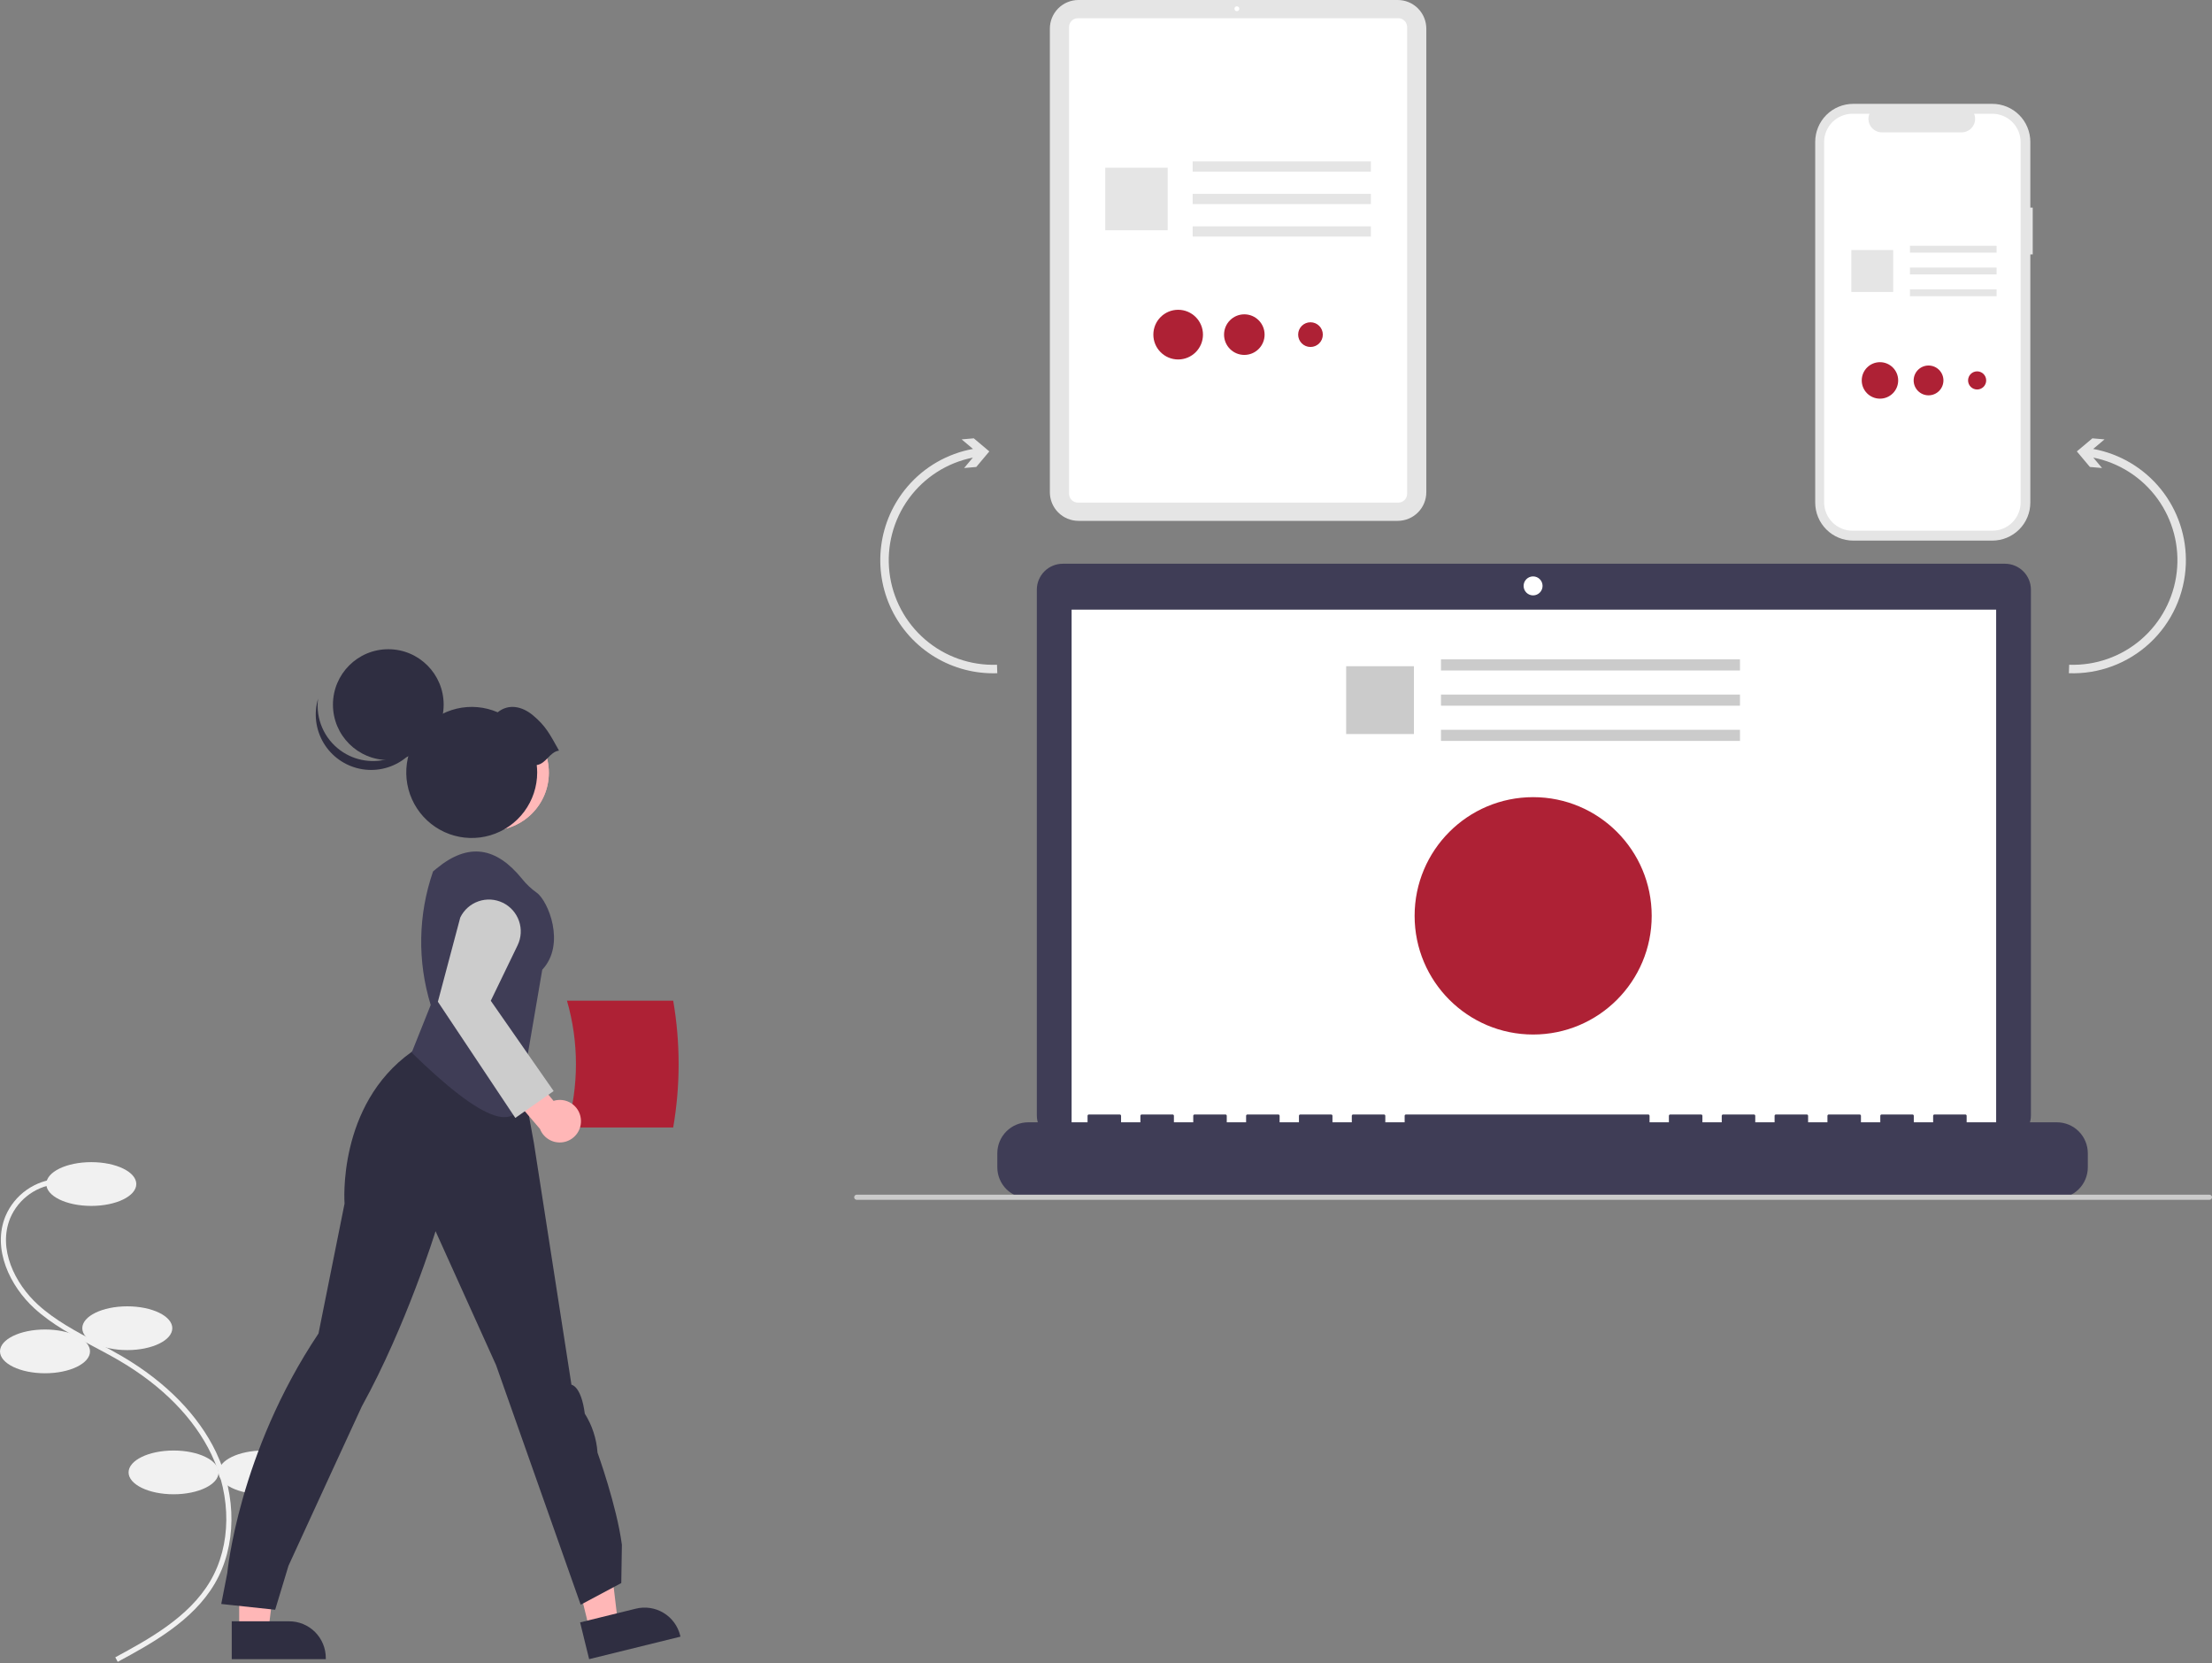 <svg width="725" height="545" viewBox="0 0 725 545" fill="none" xmlns="http://www.w3.org/2000/svg">
<rect x="0" y="0" width="725" height="545" fill="#808080" stroke="none"/>
<g clip-path="url(#clip0_1657_17575)">
<path d="M38.586 544.526L37.785 543.042C48.534 537.223 61.912 529.982 68.9 518.098C75.788 506.383 75.943 490.474 69.303 476.581C63.653 464.756 53.274 454.163 39.288 445.945C36.529 444.324 33.633 442.788 30.832 441.302C24.063 437.711 17.063 433.998 11.291 428.729C3.341 421.473 -2.674 409.296 1.809 398.45C3.284 394.988 5.698 392.009 8.779 389.851C11.86 387.694 15.483 386.444 19.238 386.244L19.333 387.929C15.893 388.112 12.574 389.256 9.751 391.231C6.928 393.207 4.715 395.935 3.362 399.106C-0.804 409.185 4.912 420.623 12.427 427.483C18.041 432.607 24.945 436.27 31.622 439.811C34.438 441.306 37.351 442.851 40.141 444.49C54.418 452.879 65.028 463.724 70.824 475.852C77.702 490.246 77.522 506.761 70.353 518.954C63.127 531.242 49.52 538.608 38.586 544.526Z" fill="#F1F1F1"/>
<path d="M29.922 395.138C38.069 395.138 44.672 391.927 44.672 387.966C44.672 384.006 38.069 380.795 29.922 380.795C21.776 380.795 15.172 384.006 15.172 387.966C15.172 391.927 21.776 395.138 29.922 395.138Z" fill="#F1F1F1"/>
<path d="M41.722 442.382C49.869 442.382 56.473 439.171 56.473 435.211C56.473 431.251 49.869 428.04 41.722 428.04C33.576 428.04 26.972 431.251 26.972 435.211C26.972 439.171 33.576 442.382 41.722 442.382Z" fill="#F1F1F1"/>
<path d="M14.75 449.975C22.897 449.975 29.501 446.764 29.501 442.804C29.501 438.843 22.897 435.633 14.75 435.633C6.604 435.633 0 438.843 0 442.804C0 446.764 6.604 449.975 14.75 449.975Z" fill="#F1F1F1"/>
<path d="M56.894 489.627C65.04 489.627 71.644 486.416 71.644 482.456C71.644 478.495 65.04 475.285 56.894 475.285C48.748 475.285 42.144 478.495 42.144 482.456C42.144 486.416 48.748 489.627 56.894 489.627Z" fill="#F1F1F1"/>
<path d="M86.395 489.627C94.541 489.627 101.145 486.416 101.145 482.456C101.145 478.495 94.541 475.285 86.395 475.285C78.248 475.285 71.644 478.495 71.644 482.456C71.644 486.416 78.248 489.627 86.395 489.627Z" fill="#F1F1F1"/>
<path d="M185.83 369.435H220.643C223.019 355.688 223.019 341.635 220.643 327.888H185.83C189.752 341.459 189.752 355.864 185.83 369.435Z" fill="#AE2135"/>
<path d="M78.394 534.372H87.954L92.502 497.464L78.393 497.465L78.394 534.372Z" fill="#FFB7B7"/>
<path d="M75.956 531.248L94.783 531.248H94.783C97.965 531.248 101.017 532.513 103.267 534.765C105.517 537.017 106.781 540.072 106.781 543.256V543.647L75.956 543.648L75.956 531.248Z" fill="#2F2E41"/>
<path d="M193.249 534.058L202.531 531.772L198.137 494.845L184.436 498.22L193.249 534.058Z" fill="#FFB7B7"/>
<path d="M190.135 531.608L208.416 527.104L208.417 527.104C211.507 526.343 214.772 526.842 217.495 528.491C220.217 530.139 222.174 532.803 222.934 535.896L223.027 536.275L193.096 543.648L190.135 531.608Z" fill="#2F2E41"/>
<path d="M72.515 525.572L74.501 515.402C74.501 515.402 78.157 476.134 104.391 436.945L112.931 394.373C112.931 394.373 110.395 362.149 134.872 344.706L142.418 339.502L168.876 341.02L174.987 374.506L187.299 453.737C187.299 453.737 190.477 454.035 191.668 463.197C194.09 467.045 195.523 471.433 195.839 475.969C195.839 475.969 202.14 493.368 203.828 506.178L203.629 518.713L190.324 525.809L162.592 447.309L142.757 403.422C142.757 403.422 133.21 434.343 118.588 460.832C118.588 460.832 98.56 504.222 94.558 513.037L90.189 527.464L72.515 525.572Z" fill="#2F2E41"/>
<path d="M160.978 272.122C171.422 272.122 179.889 263.647 179.889 253.193C179.889 242.739 171.422 234.265 160.978 234.265C150.534 234.265 142.067 242.739 142.067 253.193C142.067 263.647 150.534 272.122 160.978 272.122Z" fill="#FFB7B7"/>
<path d="M160.978 272.122C171.422 272.122 179.889 263.647 179.889 253.193C179.889 242.739 171.422 234.265 160.978 234.265C150.534 234.265 142.067 242.739 142.067 253.193C142.067 263.647 150.534 272.122 160.978 272.122Z" fill="#FFB8B8"/>
<path d="M134.927 344.907L141.17 329.299C136.76 314.999 137.03 299.663 141.942 285.528L143.136 284.543C153.542 275.966 162.674 277.528 171.149 288.02C172.514 289.725 174.11 291.232 175.891 292.495C179.629 295.12 185.559 309.381 177.729 317.74L171.466 354.312C172.125 374.504 157.487 366.9 134.927 344.907Z" fill="#3F3D56"/>
<path d="M190.361 366.467C190.235 365.462 189.889 364.497 189.35 363.64C188.81 362.783 188.089 362.054 187.238 361.506C186.387 360.958 185.426 360.603 184.423 360.467C183.42 360.331 182.399 360.417 181.433 360.718L171.298 348.557L162.412 352.919L176.966 369.892C177.579 371.483 178.755 372.794 180.269 373.576C181.784 374.358 183.532 374.557 185.183 374.135C186.834 373.713 188.273 372.699 189.228 371.286C190.182 369.873 190.586 368.158 190.361 366.467V366.467Z" fill="#FFB7B7"/>
<path d="M168.896 366.308L143.519 328.236L150.857 300.63C152.066 298.139 154.215 296.231 156.83 295.325C159.445 294.418 162.313 294.588 164.802 295.798C167.292 297.007 169.2 299.156 170.108 301.772C171.015 304.389 170.847 307.26 169.641 309.753L160.855 327.918L181.464 357.501L168.896 366.308Z" fill="#CCCCCC"/>
<path d="M127.269 249.047C137.289 249.047 145.412 240.917 145.412 230.888C145.412 220.859 137.289 212.728 127.269 212.728C117.249 212.728 109.126 220.859 109.126 230.888C109.126 240.917 117.249 249.047 127.269 249.047Z" fill="#2F2E41"/>
<path d="M111.62 245.925C113.968 247.624 116.689 248.735 119.554 249.166C122.419 249.596 125.346 249.334 128.089 248.4C130.832 247.467 133.312 245.889 135.321 243.8C137.33 241.71 138.81 239.169 139.637 236.39C139.324 238.881 138.499 241.279 137.213 243.435C135.927 245.59 134.209 247.455 132.166 248.912C130.124 250.37 127.802 251.387 125.347 251.901C122.892 252.414 120.357 252.413 117.902 251.896C115.448 251.38 113.127 250.359 111.086 248.9C109.046 247.44 107.33 245.573 106.046 243.416C104.763 241.259 103.94 238.86 103.63 236.368C103.32 233.877 103.53 231.349 104.245 228.943C103.839 232.175 104.309 235.458 105.607 238.446C106.904 241.434 108.981 244.017 111.62 245.925Z" fill="#2F2E41"/>
<path d="M183.22 245.945C180.052 240.27 178.84 237.899 174.757 234.448C171.145 231.395 166.703 230.499 163.12 233.391C158.882 231.558 154.165 231.143 149.672 232.206C145.179 233.27 141.148 235.755 138.179 239.294C135.209 242.833 133.46 247.237 133.19 251.85C132.92 256.464 134.144 261.042 136.68 264.903C139.216 268.765 142.929 271.705 147.268 273.287C151.606 274.868 156.338 275.007 160.762 273.681C165.185 272.356 169.064 269.639 171.821 265.932C174.578 262.225 176.067 257.726 176.067 253.105C176.064 252.293 176.015 251.482 175.921 250.676C179.035 250.239 180.105 246.383 183.22 245.945Z" fill="#2F2E41"/>
<path d="M666.241 68.036H665.455V46.495C665.455 44.858 665.133 43.236 664.507 41.724C663.881 40.211 662.964 38.837 661.807 37.679C660.65 36.521 659.277 35.603 657.766 34.977C656.255 34.35 654.635 34.028 652.999 34.028H607.404C605.768 34.028 604.149 34.35 602.637 34.977C601.126 35.603 599.753 36.521 598.596 37.679C597.44 38.837 596.522 40.211 595.896 41.724C595.27 43.236 594.948 44.858 594.948 46.495V164.67C594.948 167.977 596.26 171.148 598.596 173.486C600.932 175.824 604.101 177.137 607.404 177.137H652.999C656.303 177.137 659.471 175.824 661.807 173.486C664.143 171.148 665.455 167.977 665.455 164.67V83.369H666.241V68.036Z" fill="#E5E5E5"/>
<path d="M652.982 37.271H647.031C647.304 37.943 647.409 38.671 647.335 39.393C647.261 40.114 647.011 40.807 646.606 41.409C646.202 42.011 645.656 42.504 645.017 42.845C644.377 43.187 643.664 43.365 642.939 43.365H616.818C616.093 43.365 615.38 43.187 614.74 42.845C614.1 42.504 613.555 42.011 613.15 41.409C612.746 40.807 612.496 40.115 612.422 39.393C612.348 38.671 612.453 37.943 612.726 37.271H607.167C604.7 37.271 602.334 38.252 600.59 39.998C598.846 41.744 597.865 44.112 597.865 46.581V164.583C597.865 167.053 598.846 169.421 600.59 171.167C602.334 172.913 604.7 173.894 607.167 173.894H652.982C654.204 173.894 655.413 173.653 656.542 173.185C657.67 172.717 658.696 172.031 659.56 171.167C660.423 170.302 661.109 169.276 661.576 168.146C662.043 167.017 662.284 165.806 662.284 164.583V46.581C662.284 45.359 662.043 44.148 661.576 43.019C661.109 41.889 660.423 40.862 659.56 39.998C658.696 39.133 657.67 38.448 656.542 37.98C655.413 37.512 654.204 37.271 652.982 37.271Z" fill="white"/>
<path d="M654.401 80.535H625.995V82.788H654.401V80.535Z" fill="#E5E5E5"/>
<path d="M654.401 87.669H625.995V89.921H654.401V87.669Z" fill="#E5E5E5"/>
<path d="M654.401 94.802H625.995V97.055H654.401V94.802Z" fill="#E5E5E5"/>
<path d="M620.511 81.928H606.788V95.663H620.511V81.928Z" fill="#E5E5E5"/>
<path d="M616.171 130.629C619.469 130.629 622.143 127.953 622.143 124.652C622.143 121.351 619.469 118.675 616.171 118.675C612.873 118.675 610.2 121.351 610.2 124.652C610.2 127.953 612.873 130.629 616.171 130.629Z" fill="#AE2135"/>
<path d="M632.096 129.536C634.791 129.536 636.975 127.35 636.975 124.652C636.975 121.955 634.791 119.768 632.096 119.768C629.401 119.768 627.216 121.955 627.216 124.652C627.216 127.35 629.401 129.536 632.096 129.536Z" fill="#AE2135"/>
<path d="M648.02 127.624C649.66 127.624 650.989 126.293 650.989 124.652C650.989 123.011 649.66 121.681 648.02 121.681C646.381 121.681 645.052 123.011 645.052 124.652C645.052 126.293 646.381 127.624 648.02 127.624Z" fill="#AE2135"/>
<path d="M458.127 170.665H353.458C350.978 170.662 348.599 169.674 346.845 167.918C345.091 166.163 344.104 163.782 344.101 161.299V9.366C344.104 6.883 345.091 4.502 346.845 2.746C348.599 0.99 350.978 0.003 353.458 0H458.127C460.608 0.003 462.986 0.99 464.74 2.746C466.495 4.502 467.481 6.883 467.484 9.366V161.299C467.481 163.782 466.495 166.163 464.74 167.918C462.986 169.674 460.608 170.662 458.127 170.665Z" fill="#E5E5E5"/>
<path d="M458.311 164.689H353.274C352.509 164.688 351.776 164.384 351.235 163.842C350.695 163.301 350.391 162.567 350.39 161.802V8.863C350.391 8.097 350.695 7.363 351.235 6.822C351.776 6.281 352.509 5.976 353.274 5.976H458.311C459.076 5.976 459.809 6.281 460.35 6.822C460.891 7.363 461.195 8.097 461.196 8.863V161.802C461.195 162.567 460.891 163.301 460.35 163.842C459.809 164.384 459.076 164.688 458.311 164.689Z" fill="white"/>
<path d="M405.395 3.665C405.834 3.665 406.191 3.308 406.191 2.868C406.191 2.428 405.834 2.072 405.395 2.072C404.955 2.072 404.599 2.428 404.599 2.868C404.599 3.308 404.955 3.665 405.395 3.665Z" fill="white"/>
<path d="M449.326 52.88H390.905V56.24H449.326V52.88Z" fill="#E5E5E5"/>
<path d="M449.326 63.519H390.905V66.879H449.326V63.519Z" fill="#E5E5E5"/>
<path d="M449.326 74.158H390.905V77.518H449.326V74.158Z" fill="#E5E5E5"/>
<path d="M382.726 54.956H362.259V75.442H382.726V54.956Z" fill="#E5E5E5"/>
<path d="M386.151 117.785C390.643 117.785 394.284 114.141 394.284 109.645C394.284 105.15 390.643 101.505 386.151 101.505C381.66 101.505 378.019 105.15 378.019 109.645C378.019 114.141 381.66 117.785 386.151 117.785Z" fill="#AE2135"/>
<path d="M407.837 116.296C411.507 116.296 414.482 113.319 414.482 109.645C414.482 105.972 411.507 102.994 407.837 102.994C404.167 102.994 401.192 105.972 401.192 109.645C401.192 113.319 404.167 116.296 407.837 116.296Z" fill="#AE2135"/>
<path d="M429.523 113.692C431.756 113.692 433.566 111.88 433.566 109.645C433.566 107.41 431.756 105.599 429.523 105.599C427.29 105.599 425.48 107.41 425.48 109.645C425.48 111.88 427.29 113.692 429.523 113.692Z" fill="#AE2135"/>
<path d="M657.15 184.72H348.33C347.214 184.72 346.108 184.94 345.077 185.368C344.046 185.796 343.109 186.422 342.32 187.212C341.53 188.002 340.904 188.94 340.477 189.972C340.05 191.005 339.83 192.111 339.83 193.228V365.456C339.83 367.712 340.726 369.876 342.32 371.472C343.914 373.067 346.076 373.964 348.33 373.964H657.15C659.404 373.964 661.566 373.067 663.16 371.472C664.754 369.876 665.65 367.712 665.65 365.456V193.228C665.65 190.972 664.754 188.808 663.16 187.212C661.566 185.617 659.404 184.72 657.15 184.72Z" fill="#3F3D56"/>
<path d="M654.254 199.756H351.226V370.853H654.254V199.756Z" fill="white"/>
<path d="M502.481 195.09C504.197 195.09 505.589 193.697 505.589 191.979C505.589 190.261 504.197 188.868 502.481 188.868C500.765 188.868 499.373 190.261 499.373 191.979C499.373 193.697 500.765 195.09 502.481 195.09Z" fill="white"/>
<path d="M674.158 367.742H644.585V365.609C644.585 365.554 644.574 365.499 644.553 365.447C644.531 365.396 644.5 365.349 644.461 365.31C644.422 365.271 644.375 365.24 644.324 365.219C644.273 365.197 644.218 365.186 644.162 365.186H634.023C633.967 365.186 633.912 365.197 633.861 365.219C633.81 365.24 633.763 365.271 633.724 365.31C633.685 365.349 633.654 365.396 633.632 365.447C633.611 365.499 633.6 365.554 633.6 365.609V367.742H627.263V365.609C627.263 365.554 627.252 365.499 627.231 365.447C627.21 365.396 627.179 365.349 627.139 365.31C627.1 365.271 627.054 365.24 627.002 365.219C626.951 365.197 626.896 365.186 626.841 365.186H616.701C616.646 365.186 616.591 365.197 616.539 365.219C616.488 365.24 616.442 365.271 616.402 365.31C616.363 365.349 616.332 365.396 616.311 365.447C616.29 365.499 616.279 365.554 616.279 365.609V367.742H609.941V365.609C609.941 365.554 609.93 365.499 609.909 365.447C609.888 365.396 609.857 365.349 609.818 365.31C609.778 365.271 609.732 365.24 609.681 365.219C609.629 365.197 609.574 365.186 609.519 365.186H599.379C599.324 365.186 599.269 365.197 599.218 365.219C599.166 365.24 599.12 365.271 599.081 365.31C599.041 365.349 599.01 365.396 598.989 365.447C598.968 365.499 598.957 365.554 598.957 365.609V367.742H592.62V365.609C592.62 365.554 592.609 365.499 592.588 365.447C592.566 365.396 592.535 365.349 592.496 365.31C592.457 365.271 592.41 365.24 592.359 365.219C592.308 365.197 592.253 365.186 592.197 365.186H582.058C582.002 365.186 581.947 365.197 581.896 365.219C581.845 365.24 581.798 365.271 581.759 365.31C581.72 365.349 581.689 365.396 581.667 365.447C581.646 365.499 581.635 365.554 581.635 365.609V367.742H575.298V365.609C575.298 365.554 575.287 365.499 575.266 365.447C575.245 365.396 575.214 365.349 575.174 365.31C575.135 365.271 575.089 365.24 575.037 365.218C574.986 365.197 574.931 365.186 574.876 365.186H564.736C564.681 365.186 564.626 365.197 564.574 365.218C564.523 365.24 564.477 365.271 564.437 365.31C564.398 365.349 564.367 365.396 564.346 365.447C564.325 365.499 564.314 365.554 564.314 365.609V367.742H557.976V365.609C557.976 365.554 557.965 365.499 557.944 365.447C557.923 365.396 557.892 365.349 557.853 365.31C557.813 365.271 557.767 365.24 557.716 365.218C557.664 365.197 557.609 365.186 557.554 365.186H547.414C547.359 365.186 547.304 365.197 547.253 365.218C547.201 365.24 547.155 365.271 547.116 365.31C547.076 365.349 547.045 365.396 547.024 365.447C547.003 365.499 546.992 365.554 546.992 365.609V367.742H540.655V365.609C540.655 365.554 540.644 365.499 540.623 365.447C540.601 365.396 540.57 365.349 540.531 365.31C540.492 365.271 540.445 365.24 540.394 365.218C540.343 365.197 540.288 365.186 540.232 365.186H460.806C460.751 365.186 460.696 365.197 460.644 365.218C460.593 365.24 460.547 365.271 460.507 365.31C460.468 365.349 460.437 365.396 460.416 365.447C460.395 365.499 460.384 365.554 460.384 365.609V367.742H454.046V365.609C454.046 365.554 454.035 365.499 454.014 365.447C453.993 365.396 453.962 365.349 453.923 365.31C453.883 365.271 453.837 365.24 453.786 365.218C453.734 365.197 453.679 365.186 453.624 365.186H443.484C443.429 365.186 443.374 365.197 443.323 365.218C443.271 365.24 443.225 365.271 443.186 365.31C443.146 365.349 443.115 365.396 443.094 365.447C443.073 365.499 443.062 365.554 443.062 365.609V367.742H436.725V365.609C436.725 365.554 436.714 365.499 436.693 365.447C436.671 365.396 436.64 365.349 436.601 365.31C436.562 365.271 436.515 365.24 436.464 365.218C436.413 365.197 436.358 365.186 436.302 365.186H426.163C426.107 365.186 426.052 365.197 426.001 365.218C425.95 365.24 425.903 365.271 425.864 365.31C425.825 365.349 425.794 365.396 425.772 365.447C425.751 365.499 425.74 365.554 425.74 365.609V367.742H419.403V365.609C419.403 365.554 419.392 365.499 419.371 365.447C419.35 365.396 419.319 365.349 419.279 365.31C419.24 365.271 419.193 365.24 419.142 365.218C419.091 365.197 419.036 365.186 418.981 365.186H408.841C408.786 365.186 408.731 365.197 408.679 365.218C408.628 365.24 408.582 365.271 408.542 365.31C408.503 365.349 408.472 365.396 408.451 365.447C408.429 365.499 408.419 365.554 408.419 365.609V367.742H402.081V365.609C402.081 365.554 402.07 365.499 402.049 365.447C402.028 365.396 401.997 365.349 401.958 365.31C401.918 365.271 401.872 365.24 401.821 365.218C401.769 365.197 401.714 365.186 401.659 365.186H391.519C391.464 365.186 391.409 365.197 391.358 365.218C391.306 365.24 391.26 365.271 391.221 365.31C391.181 365.349 391.15 365.396 391.129 365.447C391.108 365.499 391.097 365.554 391.097 365.609V367.742H384.76V365.609C384.76 365.554 384.749 365.499 384.728 365.447C384.706 365.396 384.675 365.349 384.636 365.31C384.597 365.271 384.55 365.24 384.499 365.218C384.448 365.197 384.393 365.186 384.337 365.186H374.198C374.086 365.186 373.978 365.231 373.899 365.31C373.82 365.389 373.775 365.497 373.775 365.609V367.742H367.438V365.609C367.438 365.554 367.427 365.499 367.406 365.447C367.385 365.396 367.354 365.349 367.314 365.31C367.275 365.271 367.229 365.24 367.177 365.218C367.126 365.197 367.071 365.186 367.016 365.186H356.876C356.764 365.186 356.657 365.231 356.577 365.31C356.498 365.389 356.454 365.497 356.454 365.609V367.742H337.02C335.688 367.742 334.369 368.004 333.139 368.514C331.909 369.024 330.791 369.772 329.85 370.714C328.908 371.657 328.161 372.776 327.652 374.007C327.142 375.238 326.88 376.558 326.88 377.891V382.48C326.88 385.172 327.948 387.753 329.85 389.656C331.751 391.56 334.33 392.629 337.02 392.629H674.158C676.847 392.629 679.426 391.56 681.328 389.656C683.23 387.753 684.298 385.172 684.298 382.48V377.891C684.298 376.558 684.036 375.238 683.526 374.007C683.016 372.776 682.27 371.657 681.328 370.715C680.386 369.772 679.269 369.025 678.039 368.514C676.808 368.004 675.49 367.742 674.158 367.742Z" fill="#3F3D56"/>
<path d="M570.287 216.047H472.295V219.692H570.287V216.047Z" fill="#CBCBCB"/>
<path d="M570.287 227.588H472.295V231.233H570.287V227.588Z" fill="#CBCBCB"/>
<path d="M570.287 239.129H472.295V242.774H570.287V239.129Z" fill="#CBCBCB"/>
<path d="M463.422 218.299H441.221V240.521H463.422V218.299Z" fill="#CBCBCB"/>
<path d="M502.503 338.978C523.961 338.978 541.356 321.567 541.356 300.09C541.356 278.612 523.961 261.201 502.503 261.201C481.046 261.201 463.651 278.612 463.651 300.09C463.651 321.567 481.046 338.978 502.503 338.978Z" fill="#AE2135"/>
<path d="M297.41 159.464C302.937 152.985 310.532 148.617 318.908 147.101L315.187 143.971L319.167 143.626L324.26 147.911L319.979 153.009L315.999 153.355L318.867 149.941C310.424 151.619 302.921 156.419 297.854 163.385C292.787 170.351 290.527 178.971 291.523 187.53C292.52 196.088 296.701 203.957 303.233 209.57C309.765 215.182 318.17 218.126 326.773 217.815L326.873 220.591C319.686 220.85 312.58 219.008 306.422 215.291C300.263 211.574 295.32 206.142 292.196 199.659C289.071 193.176 287.9 185.923 288.826 178.785C289.752 171.647 292.735 164.933 297.41 159.464Z" fill="#E5E5E5"/>
<path d="M716.42 184.889C716.067 194.711 711.83 203.991 704.642 210.686C697.454 217.381 687.902 220.944 678.089 220.591L678.189 217.815C686.792 218.126 695.197 215.182 701.729 209.57C708.261 203.957 712.442 196.088 713.438 187.53C714.435 178.971 712.175 170.351 707.108 163.385C702.041 156.419 694.538 151.619 686.095 149.941L688.963 153.355L684.983 153.009L680.702 147.911L685.795 143.626L689.775 143.971L686.054 147.101C694.807 148.695 702.694 153.393 708.271 160.332C713.847 167.272 716.74 175.989 716.42 184.889H716.42Z" fill="#E5E5E5"/>
<path d="M724.157 393.142H280.805C280.581 393.142 280.367 393.053 280.209 392.895C280.051 392.737 279.962 392.522 279.962 392.299C279.962 392.075 280.051 391.86 280.209 391.702C280.367 391.544 280.581 391.455 280.805 391.455H724.157C724.381 391.455 724.595 391.544 724.753 391.702C724.911 391.86 725 392.075 725 392.299C725 392.522 724.911 392.737 724.753 392.895C724.595 393.053 724.381 393.142 724.157 393.142Z" fill="#CBCBCB"/>
</g>
<defs>
<clipPath id="clip0_1657_17575">
<rect width="725" height="545" fill="white"/>
</clipPath>
</defs>
</svg>
